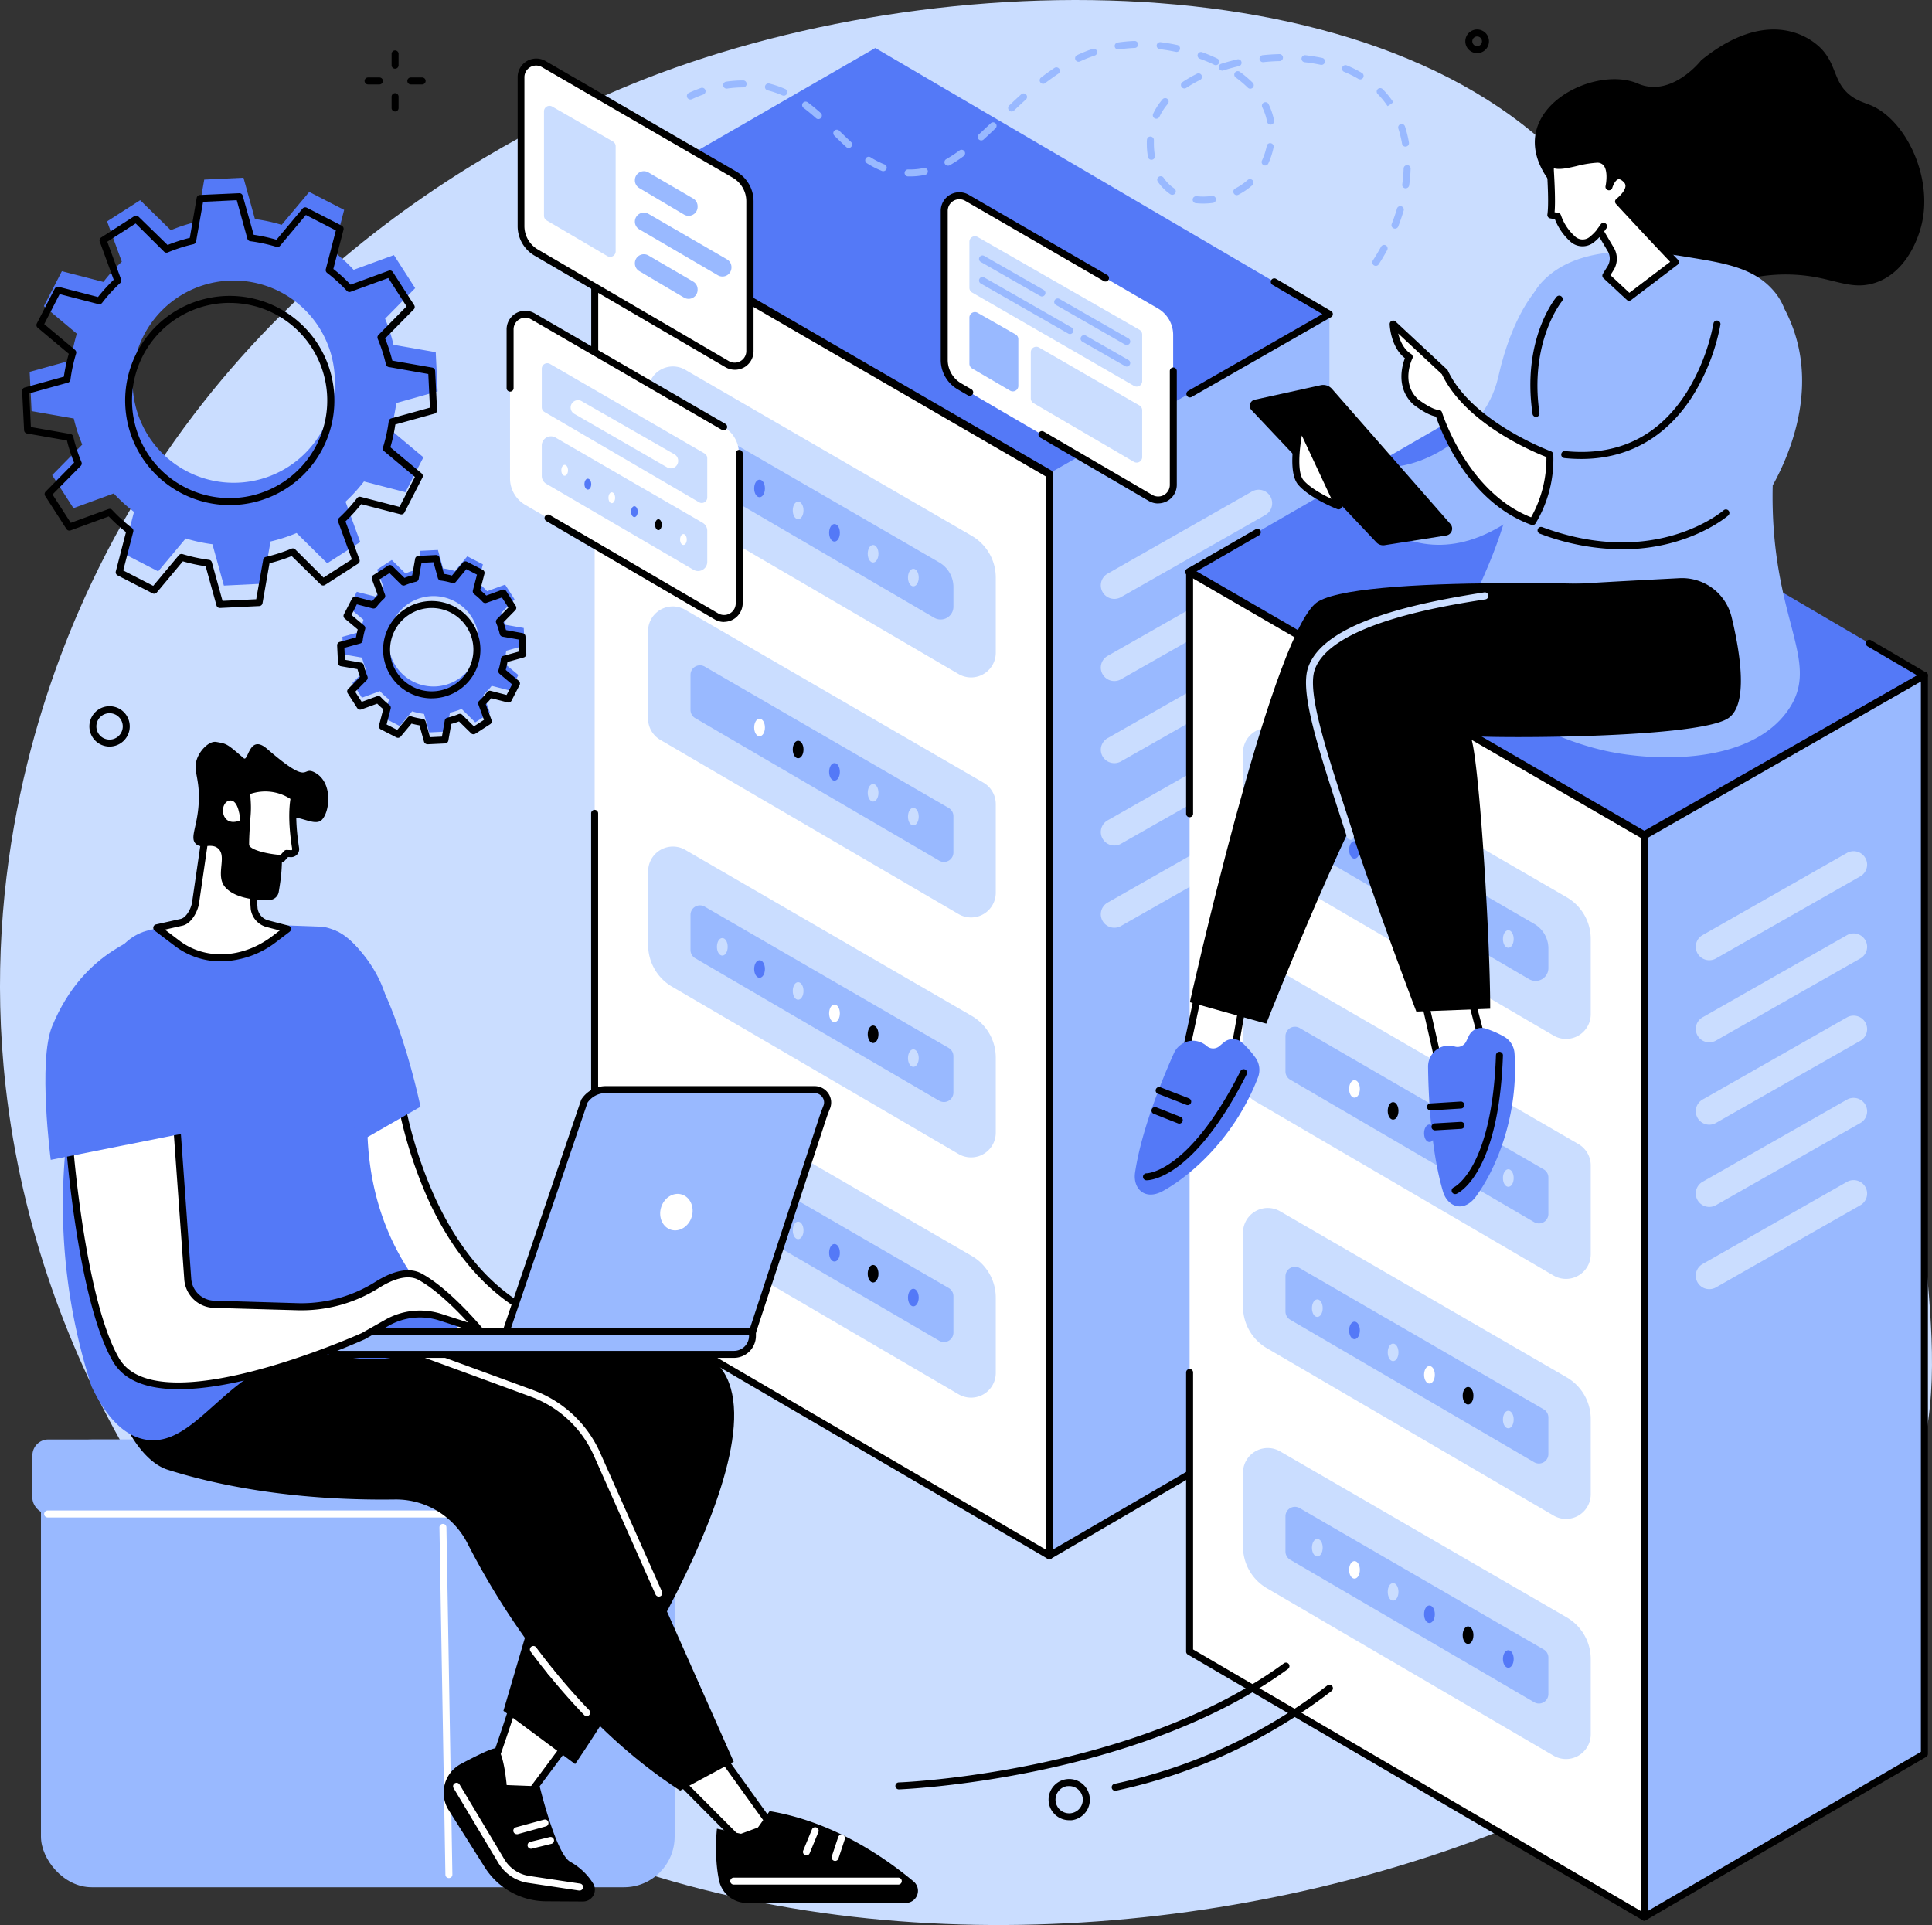 <svg xmlns="http://www.w3.org/2000/svg" viewBox="0 0 830 827.03"><rect x="0" y="0" width="830" height="827.03" fill="#333333" stroke="none"/><defs><style>.cls-1{fill:#caddff;}.cls-2{fill:#5479f7;}.cls-3{fill:#99b9ff;}.cls-4{fill:#fff;}</style></defs><g id="Layer_2" data-name="Layer 2"><g id="Illustration"><g id="PHP_and_MySql_development" data-name="PHP and MySql development"><path class="cls-1" d="M36.32,256.89C18.36,296.56-8.23,372.51,2.45,467,16.16,588.16,84,683.71,150.06,737.4c219.09,178.16,620.16,63.06,673.27-104.76,9.64-30.45,6.93-59.81,3.6-95.95-10.6-114.92-66.45-149.08-104-271.11-34.18-111-.48-123.55-32.44-172.92C621.14-14.43,421-19.83,283.29,31.52,230.4,51.24,102,111.73,36.32,256.89Z"/><polygon class="cls-2" points="571.09 134.93 450.77 203.81 255.08 90.39 376.04 20.61 571.09 134.93"/><polygon class="cls-3" points="450.79 668.36 450.79 203.36 571.13 134.78 571.13 598.23 450.79 668.36"/><polygon class="cls-4" points="450.79 668.36 450.79 203.36 255.47 90.19 255.47 554.27 450.79 668.36"/><path d="M450.79,669.86a1.48,1.48,0,0,1-.76-.21L254.71,555.56a1.5,1.5,0,0,1-.75-1.29V349.42a1.5,1.5,0,1,1,3,0v204L449.29,665.74V204.22L257,92.8V194.32a1.5,1.5,0,0,1-3,0V90.19a1.5,1.5,0,0,1,2.26-1.29L451.54,202.06a1.51,1.51,0,0,1,.75,1.3v465a1.5,1.5,0,0,1-.76,1.3A1.52,1.52,0,0,1,450.79,669.86Z"/><path d="M450.77,205.31a1.43,1.43,0,0,1-.75-.2L254.33,91.68a1.51,1.51,0,0,1-.75-1.3,1.49,1.49,0,0,1,.75-1.29l29.5-17a1.5,1.5,0,0,1,1.5,2.6L258.08,90.39,451.52,202.51a1.5,1.5,0,0,1-.75,2.8Z"/><path d="M511.17,170.73a1.5,1.5,0,0,1-.74-2.8l57.67-33-21.41-12.55a1.5,1.5,0,0,1,1.52-2.59l23.64,13.86a1.49,1.49,0,0,1,0,2.59l-59.91,34.3A1.46,1.46,0,0,1,511.17,170.73Z"/><path d="M450.79,669.86a1.5,1.5,0,0,1-.76-2.8l90.34-52.64a1.5,1.5,0,1,1,1.51,2.59l-90.34,52.64A1.5,1.5,0,0,1,450.79,669.86Z"/><path class="cls-1" d="M427.79,280.4V248.12a20.73,20.73,0,0,0-10.34-17.93l-123-71.29a10.63,10.63,0,0,0-16,9.19v31.7a20.74,20.74,0,0,0,10.28,17.9l123.07,71.88A10.62,10.62,0,0,0,427.79,280.4Z"/><path class="cls-3" d="M296.65,189.28v7.95a12.23,12.23,0,0,0,6.06,10.56l98.61,57.6a5.5,5.5,0,0,0,8.28-4.76v-8.41a12.23,12.23,0,0,0-6.1-10.59l-98.58-57.11A5.51,5.51,0,0,0,296.65,189.28Z"/><path class="cls-1" d="M308,200.32c0-2.08,1-3.77,2.31-3.77s2.31,1.69,2.31,3.77-1,3.76-2.31,3.76S308,202.39,308,200.32Z"/><path class="cls-2" d="M324,209.84c0-2.08,1-3.76,2.31-3.76s2.31,1.68,2.31,3.76-1,3.77-2.31,3.77S324,211.92,324,209.84Z"/><path class="cls-1" d="M340.58,219.28c0-2.08,1-3.76,2.3-3.76s2.31,1.68,2.31,3.76-1,3.77-2.31,3.77S340.58,221.36,340.58,219.28Z"/><path class="cls-2" d="M356.19,228.9c0-2.08,1-3.76,2.31-3.76s2.31,1.68,2.31,3.76-1,3.77-2.31,3.77S356.19,231,356.19,228.9Z"/><path class="cls-1" d="M372.78,237.9c0-2.08,1-3.77,2.31-3.77s2.3,1.69,2.3,3.77-1,3.76-2.3,3.76S372.78,240,372.78,237.9Z"/><path class="cls-1" d="M390.07,248.13c0-2.08,1-3.76,2.31-3.76s2.31,1.68,2.31,3.76-1,3.77-2.31,3.77S390.07,250.21,390.07,248.13Z"/><path class="cls-1" d="M427.79,383.53v-38.1a10.64,10.64,0,0,0-5.3-9.2L294.41,262a10.62,10.62,0,0,0-16,9.19v37.49a10.64,10.64,0,0,0,5.27,9.18L411.81,392.7A10.62,10.62,0,0,0,427.79,383.53Z"/><path class="cls-3" d="M296.65,289.9V305a4.07,4.07,0,0,0,2,3.51l104.83,61.23a4.06,4.06,0,0,0,6.11-3.5V350.63a4.06,4.06,0,0,0-2-3.51L302.75,286.38A4.06,4.06,0,0,0,296.65,289.9Z"/><path class="cls-4" d="M324,312.54c0-2.08,1-3.77,2.31-3.77s2.31,1.69,2.31,3.77-1,3.76-2.31,3.76S324,314.62,324,312.54Z"/><path d="M340.58,322c0-2.08,1-3.77,2.3-3.77s2.31,1.69,2.31,3.77-1,3.76-2.31,3.76S340.58,324.06,340.58,322Z"/><path class="cls-2" d="M356.19,331.6c0-2.08,1-3.77,2.31-3.77s2.31,1.69,2.31,3.77-1,3.76-2.31,3.76S356.19,333.67,356.19,331.6Z"/><path class="cls-1" d="M372.78,340.59c0-2.08,1-3.76,2.31-3.76s2.3,1.68,2.3,3.76-1,3.77-2.3,3.77S372.78,342.67,372.78,340.59Z"/><path class="cls-1" d="M390.07,350.83c0-2.08,1-3.77,2.31-3.77s2.31,1.69,2.31,3.77-1,3.76-2.31,3.76S390.07,352.91,390.07,350.83Z"/><path class="cls-1" d="M427.79,486.65V454.38a20.73,20.73,0,0,0-10.34-17.94l-123-71.29a10.63,10.63,0,0,0-16,9.19V406a20.74,20.74,0,0,0,10.28,17.9l123.07,71.88A10.62,10.62,0,0,0,427.79,486.65Z"/><path class="cls-3" d="M296.65,393v15.15a4.08,4.08,0,0,0,2,3.51l104.83,61.23a4.06,4.06,0,0,0,6.11-3.51V453.76a4.08,4.08,0,0,0-2-3.52L302.75,389.51A4.06,4.06,0,0,0,296.65,393Z"/><path class="cls-1" d="M308,406.76c0-2.08,1-3.76,2.31-3.76s2.31,1.68,2.31,3.76-1,3.77-2.31,3.77S308,408.84,308,406.76Z"/><path class="cls-2" d="M324,416.29c0-2.08,1-3.76,2.31-3.76s2.31,1.68,2.31,3.76-1,3.77-2.31,3.77S324,418.37,324,416.29Z"/><path class="cls-1" d="M340.58,425.73c0-2.08,1-3.76,2.3-3.76s2.31,1.68,2.31,3.76-1,3.77-2.31,3.77S340.58,427.81,340.58,425.73Z"/><path class="cls-4" d="M356.19,435.35c0-2.08,1-3.77,2.31-3.77s2.31,1.69,2.31,3.77-1,3.76-2.31,3.76S356.19,437.43,356.19,435.35Z"/><path d="M372.78,444.35c0-2.08,1-3.77,2.31-3.77s2.3,1.69,2.3,3.77-1,3.76-2.3,3.76S372.78,446.43,372.78,444.35Z"/><path class="cls-1" d="M390.07,454.58c0-2.08,1-3.76,2.31-3.76s2.31,1.68,2.31,3.76-1,3.77-2.31,3.77S390.07,456.66,390.07,454.58Z"/><path class="cls-1" d="M427.79,589.78V557.5a20.71,20.71,0,0,0-10.34-17.93l-123-71.29a10.63,10.63,0,0,0-16,9.19v31.69a20.73,20.73,0,0,0,10.28,17.9L411.81,599A10.62,10.62,0,0,0,427.79,589.78Z"/><path class="cls-3" d="M296.65,496.15v15.14a4.07,4.07,0,0,0,2,3.51L403.49,576a4.06,4.06,0,0,0,6.11-3.5V556.88a4.06,4.06,0,0,0-2-3.51L302.75,492.63A4.06,4.06,0,0,0,296.65,496.15Z"/><path class="cls-1" d="M308,509.63c0-2.07,1-3.76,2.31-3.76s2.31,1.69,2.31,3.76-1,3.77-2.31,3.77S308,511.71,308,509.63Z"/><path class="cls-4" d="M324,519.16c0-2.08,1-3.76,2.31-3.76s2.31,1.68,2.31,3.76-1,3.77-2.31,3.77S324,521.24,324,519.16Z"/><path class="cls-1" d="M340.58,528.6c0-2.08,1-3.76,2.3-3.76s2.31,1.68,2.31,3.76-1,3.77-2.31,3.77S340.58,530.68,340.58,528.6Z"/><path class="cls-2" d="M356.19,538.22c0-2.08,1-3.77,2.31-3.77s2.31,1.69,2.31,3.77-1,3.76-2.31,3.76S356.19,540.3,356.19,538.22Z"/><path d="M372.78,547.22c0-2.08,1-3.77,2.31-3.77s2.3,1.69,2.3,3.77-1,3.76-2.3,3.76S372.78,549.3,372.78,547.22Z"/><ellipse class="cls-2" cx="392.38" cy="557.45" rx="2.31" ry="3.77"/><path class="cls-1" d="M537.85,352.49l-62,35.27a5.8,5.8,0,0,0-2.94,5.05h0a5.81,5.81,0,0,0,8.68,5l62-35.28a5.8,5.8,0,0,0,2.94-5.05h0A5.81,5.81,0,0,0,537.85,352.49Z"/><path class="cls-1" d="M537.85,317.16l-62,35.27a5.8,5.8,0,0,0-2.94,5.05h0a5.81,5.81,0,0,0,8.68,5l62-35.28a5.8,5.8,0,0,0,2.94-5.05h0A5.81,5.81,0,0,0,537.85,317.16Z"/><path class="cls-1" d="M537.85,281.83l-62,35.27a5.8,5.8,0,0,0-2.94,5h0a5.81,5.81,0,0,0,8.68,5l62-35.28a5.8,5.8,0,0,0,2.94-5.05h0A5.8,5.8,0,0,0,537.85,281.83Z"/><path class="cls-1" d="M537.85,246.5l-62,35.27a5.8,5.8,0,0,0-2.94,5.05h0a5.81,5.81,0,0,0,8.68,5l62-35.27a5.81,5.81,0,0,0,2.94-5.05h0A5.8,5.8,0,0,0,537.85,246.5Z"/><path class="cls-1" d="M537.85,211.17l-62,35.27a5.8,5.8,0,0,0-2.94,5.05h0a5.81,5.81,0,0,0,8.68,5.05l62-35.28a5.8,5.8,0,0,0,2.94-5h0A5.8,5.8,0,0,0,537.85,211.17Z"/><polygon class="cls-2" points="826.69 290.21 706.37 359.09 510.68 245.66 631.64 175.88 826.69 290.21"/><polygon class="cls-3" points="706.39 823.63 706.39 358.64 826.73 290.06 826.73 753.51 706.39 823.63"/><path d="M706.39,825.14a1.53,1.53,0,0,1-.75-.2,1.5,1.5,0,0,1-.75-1.3v-465a1.52,1.52,0,0,1,.75-1.31L826,288.75a1.5,1.5,0,0,1,2.24,1.31V753.51a1.48,1.48,0,0,1-.74,1.29L707.14,824.93A1.44,1.44,0,0,1,706.39,825.14Zm1.5-465.63V821l117.34-68.38v-460Z"/><polygon class="cls-4" points="706.39 823.63 706.39 358.64 511.06 245.47 511.06 709.55 706.39 823.63"/><path d="M706.39,825.14a1.45,1.45,0,0,1-.76-.21L510.31,710.84a1.5,1.5,0,0,1-.75-1.29V589.63a1.5,1.5,0,1,1,3,0v119L704.89,821V359.5L512.56,248.07V349.59a1.5,1.5,0,1,1-3,0V245.47a1.51,1.51,0,0,1,.76-1.3,1.49,1.49,0,0,1,1.5,0L707.14,357.34a1.51,1.51,0,0,1,.75,1.3v465a1.51,1.51,0,0,1-1.5,1.5Z"/><path d="M706.37,360.59a1.53,1.53,0,0,1-.75-.2L509.93,247a1.5,1.5,0,0,1,0-2.6l29.5-17a1.5,1.5,0,0,1,2.05.55,1.51,1.51,0,0,1-.55,2l-27.25,15.72L706.37,357.36,823.7,290.19l-21.41-12.54a1.5,1.5,0,0,1,1.52-2.59l23.64,13.85a1.5,1.5,0,0,1,0,2.6L707.11,360.39A1.49,1.49,0,0,1,706.37,360.59Z"/><path class="cls-1" d="M683.39,435.68V403.4a20.71,20.71,0,0,0-10.34-17.93L550,314.18a10.63,10.63,0,0,0-16,9.19v31.7A20.71,20.71,0,0,0,544.34,373l123.07,71.89A10.62,10.62,0,0,0,683.39,435.68Z"/><path class="cls-3" d="M552.25,344.56v7.95a12.23,12.23,0,0,0,6.06,10.56l98.61,57.6a5.51,5.51,0,0,0,8.28-4.76v-8.42a12.22,12.22,0,0,0-6.1-10.58l-98.58-57.12A5.51,5.51,0,0,0,552.25,344.56Z"/><path class="cls-1" d="M563.62,355.59c0-2.08,1-3.76,2.31-3.76s2.31,1.68,2.31,3.76-1,3.77-2.31,3.77S563.62,357.67,563.62,355.59Z"/><path class="cls-2" d="M579.59,365.12c0-2.08,1-3.76,2.31-3.76s2.31,1.68,2.31,3.76-1,3.77-2.31,3.77S579.59,367.2,579.59,365.12Z"/><path class="cls-1" d="M596.18,374.56c0-2.08,1-3.76,2.3-3.76s2.31,1.68,2.31,3.76-1,3.77-2.31,3.77S596.18,376.64,596.18,374.56Z"/><path class="cls-2" d="M611.79,384.18c0-2.08,1-3.77,2.31-3.77s2.31,1.69,2.31,3.77-1,3.76-2.31,3.76S611.79,386.26,611.79,384.18Z"/><path class="cls-1" d="M628.38,393.18c0-2.08,1-3.77,2.31-3.77s2.3,1.69,2.3,3.77-1,3.76-2.3,3.76S628.38,395.26,628.38,393.18Z"/><path class="cls-1" d="M645.67,403.41c0-2.08,1-3.76,2.31-3.76s2.31,1.68,2.31,3.76-1,3.77-2.31,3.77S645.67,405.49,645.67,403.41Z"/><path class="cls-1" d="M683.39,538.8V500.7a10.62,10.62,0,0,0-5.3-9.19L550,417.31a10.62,10.62,0,0,0-16,9.19V464a10.61,10.61,0,0,0,5.27,9.17L667.41,548A10.63,10.63,0,0,0,683.39,538.8Z"/><path class="cls-3" d="M552.25,445.18v15.14a4.07,4.07,0,0,0,2,3.51l104.83,61.23a4.06,4.06,0,0,0,6.11-3.51V505.91a4,4,0,0,0-2-3.51L558.35,441.66A4.06,4.06,0,0,0,552.25,445.18Z"/><path class="cls-4" d="M579.59,467.82c0-2.08,1-3.77,2.31-3.77s2.31,1.69,2.31,3.77-1,3.76-2.31,3.76S579.59,469.9,579.59,467.82Z"/><path d="M596.18,477.26c0-2.08,1-3.77,2.3-3.77s2.31,1.69,2.31,3.77-1,3.76-2.31,3.76S596.18,479.34,596.18,477.26Z"/><path class="cls-2" d="M611.79,486.87c0-2.08,1-3.76,2.31-3.76s2.31,1.68,2.31,3.76-1,3.77-2.31,3.77S611.79,489,611.79,486.87Z"/><path class="cls-1" d="M628.38,495.87c0-2.08,1-3.76,2.31-3.76s2.3,1.68,2.3,3.76-1,3.77-2.3,3.77S628.38,498,628.38,495.87Z"/><path class="cls-1" d="M645.67,506.11c0-2.08,1-3.77,2.31-3.77s2.31,1.69,2.31,3.77-1,3.76-2.31,3.76S645.67,508.19,645.67,506.11Z"/><path class="cls-1" d="M683.39,641.93V609.65a20.71,20.71,0,0,0-10.34-17.93L550,520.43a10.63,10.63,0,0,0-16,9.19v31.7a20.73,20.73,0,0,0,10.28,17.9L667.41,651.1A10.62,10.62,0,0,0,683.39,641.93Z"/><path class="cls-3" d="M552.25,548.3v15.15a4.08,4.08,0,0,0,2,3.51l104.83,61.23a4.06,4.06,0,0,0,6.11-3.51V609a4.08,4.08,0,0,0-2-3.52L558.35,544.79A4.06,4.06,0,0,0,552.25,548.3Z"/><path class="cls-1" d="M563.62,562c0-2.08,1-3.76,2.31-3.76s2.31,1.68,2.31,3.76-1,3.77-2.31,3.77S563.62,564.12,563.62,562Z"/><path class="cls-2" d="M579.59,571.57c0-2.08,1-3.77,2.31-3.77s2.31,1.69,2.31,3.77-1,3.76-2.31,3.76S579.59,573.65,579.59,571.57Z"/><path class="cls-1" d="M596.18,581c0-2.08,1-3.77,2.3-3.77s2.31,1.69,2.31,3.77-1,3.76-2.31,3.76S596.18,583.09,596.18,581Z"/><path class="cls-4" d="M611.79,590.63c0-2.08,1-3.77,2.31-3.77s2.31,1.69,2.31,3.77-1,3.76-2.31,3.76S611.79,592.71,611.79,590.63Z"/><path d="M628.38,599.63c0-2.08,1-3.77,2.31-3.77s2.3,1.69,2.3,3.77-1,3.76-2.3,3.76S628.38,601.7,628.38,599.63Z"/><path class="cls-1" d="M645.67,609.86c0-2.08,1-3.77,2.31-3.77s2.31,1.69,2.31,3.77-1,3.76-2.31,3.76S645.67,611.94,645.67,609.86Z"/><path class="cls-1" d="M683.39,745.05V712.78a20.73,20.73,0,0,0-10.34-17.94L550,623.56a10.62,10.62,0,0,0-16,9.19v31.69a20.72,20.72,0,0,0,10.28,17.9l123.07,71.89A10.63,10.63,0,0,0,683.39,745.05Z"/><path class="cls-3" d="M552.25,651.43v15.14a4.07,4.07,0,0,0,2,3.51l104.83,61.23a4.06,4.06,0,0,0,6.11-3.51V712.16a4,4,0,0,0-2-3.51L558.35,647.91A4.06,4.06,0,0,0,552.25,651.43Z"/><path class="cls-1" d="M563.62,664.91c0-2.08,1-3.76,2.31-3.76s2.31,1.68,2.31,3.76-1,3.77-2.31,3.77S563.62,667,563.62,664.91Z"/><path class="cls-4" d="M579.59,674.44c0-2.08,1-3.76,2.31-3.76s2.31,1.68,2.31,3.76-1,3.77-2.31,3.77S579.59,676.52,579.59,674.44Z"/><path class="cls-1" d="M596.18,683.88c0-2.08,1-3.76,2.3-3.76s2.31,1.68,2.31,3.76-1,3.77-2.31,3.77S596.18,686,596.18,683.88Z"/><path class="cls-2" d="M611.79,693.5c0-2.08,1-3.77,2.31-3.77s2.31,1.69,2.31,3.77-1,3.76-2.31,3.76S611.79,695.58,611.79,693.5Z"/><path d="M628.38,702.5c0-2.08,1-3.77,2.31-3.77s2.3,1.69,2.3,3.77-1,3.76-2.3,3.76S628.38,704.58,628.38,702.5Z"/><path class="cls-2" d="M645.67,712.73c0-2.08,1-3.76,2.31-3.76s2.31,1.68,2.31,3.76-1,3.77-2.31,3.77S645.67,714.81,645.67,712.73Z"/><path class="cls-1" d="M793.45,507.76l-62,35.28a5.8,5.8,0,0,0-2.94,5.05h0a5.81,5.81,0,0,0,8.68,5l62-35.28a5.8,5.8,0,0,0,2.94-5.05h0A5.81,5.81,0,0,0,793.45,507.76Z"/><path class="cls-1" d="M793.45,472.43l-62,35.28a5.8,5.8,0,0,0-2.94,5.05h0a5.81,5.81,0,0,0,8.68,5l62-35.28a5.8,5.8,0,0,0,2.94-5h0A5.81,5.81,0,0,0,793.45,472.43Z"/><path class="cls-1" d="M793.45,437.1l-62,35.28a5.8,5.8,0,0,0-2.94,5h0a5.81,5.81,0,0,0,8.68,5.05l62-35.28a5.8,5.8,0,0,0,2.94-5.05h0A5.81,5.81,0,0,0,793.45,437.1Z"/><path class="cls-1" d="M793.45,401.77l-62,35.28a5.8,5.8,0,0,0-2.94,5h0a5.81,5.81,0,0,0,8.68,5l62-35.28a5.8,5.8,0,0,0,2.94-5h0A5.81,5.81,0,0,0,793.45,401.77Z"/><path class="cls-1" d="M793.45,366.44l-62,35.28a5.8,5.8,0,0,0-2.94,5h0a5.81,5.81,0,0,0,8.68,5.05l62-35.28a5.8,5.8,0,0,0,2.94-5.05h0A5.81,5.81,0,0,0,793.45,366.44Z"/><path class="cls-4" d="M291.71,172.28l-62.8-36.39a6.53,6.53,0,0,0-9.8,5.65v64a13.16,13.16,0,0,0,6.51,11.35l82,47.92a6.52,6.52,0,0,0,9.82-5.63V194.78a13.15,13.15,0,0,0-6.55-11.37l-19.22-11.13Z"/><path d="M311,267.21a8,8,0,0,1-4-1.11l-72.36-42.27a1.5,1.5,0,0,1,1.51-2.59l72.36,42.27a5,5,0,0,0,7.56-4.34V194.78a1.5,1.5,0,1,1,3,0v64.39a8.06,8.06,0,0,1-8,8Z"/><path d="M310.93,184.91a1.43,1.43,0,0,1-.75-.2l-82-47.52a5,5,0,0,0-7.54,4.35v25.21a1.5,1.5,0,0,1-3,0V141.54a8,8,0,0,1,12-6.95l82,47.52a1.5,1.5,0,0,1-.75,2.8Z"/><path class="cls-1" d="M303.84,213.81v-17a2.38,2.38,0,0,0-1.18-2l-66.37-38.45a2.36,2.36,0,0,0-3.54,2V175a2.37,2.37,0,0,0,1.17,2l66.37,38.77A2.36,2.36,0,0,0,303.84,213.81Z"/><path class="cls-4" d="M291.34,198.07v-.14a3.14,3.14,0,0,0-1.58-2.73l-39.9-22.86a3.15,3.15,0,0,0-4.71,2.73h0a3.14,3.14,0,0,0,1.58,2.73l39.89,23A3.15,3.15,0,0,0,291.34,198.07Z"/><path class="cls-1" d="M303.84,241.37V228a3.94,3.94,0,0,0-2-3.41L238.67,188a3.94,3.94,0,0,0-5.92,3.41v13.06a3.94,3.94,0,0,0,1.95,3.4l63.21,36.92A3.94,3.94,0,0,0,303.84,241.37Z"/><path class="cls-4" d="M241.15,202.05c0-1.29.64-2.34,1.43-2.34s1.44,1,1.44,2.34-.64,2.34-1.44,2.34S241.15,203.34,241.15,202.05Z"/><path class="cls-2" d="M251.08,208c0-1.3.64-2.35,1.43-2.35S254,206.68,254,208s-.64,2.34-1.44,2.34S251.08,209.27,251.08,208Z"/><ellipse class="cls-4" cx="262.83" cy="213.85" rx="1.43" ry="2.34"/><path class="cls-2" d="M271.1,219.83c0-1.3.65-2.35,1.44-2.35s1.43,1.05,1.43,2.35-.64,2.34-1.43,2.34S271.1,221.12,271.1,219.83Z"/><path d="M281.42,225.42c0-1.29.64-2.34,1.43-2.34s1.44,1,1.44,2.34-.65,2.34-1.44,2.34S281.42,226.71,281.42,225.42Z"/><path class="cls-4" d="M292.17,231.78c0-1.29.64-2.34,1.43-2.34s1.44,1.05,1.44,2.34-.64,2.35-1.44,2.35S292.17,233.08,292.17,231.78Z"/><path class="cls-4" d="M322.16,150.81V86.43a13.15,13.15,0,0,0-6.55-11.37l-82-47.52a6.52,6.52,0,0,0-9.79,5.64v64a13.16,13.16,0,0,0,6.51,11.35l82,47.92A6.53,6.53,0,0,0,322.16,150.81Z"/><path d="M315.63,158.85a8,8,0,0,1-4-1.11l-82-47.92a14.69,14.69,0,0,1-7.25-12.64v-64a8,8,0,0,1,12.05-6.94l82,47.52a14.69,14.69,0,0,1,7.3,12.67v64.38a8,8,0,0,1-4,7A8.11,8.11,0,0,1,315.63,158.85ZM230.31,28.15a5.06,5.06,0,0,0-2.51.68,5,5,0,0,0-2.51,4.35v64a11.68,11.68,0,0,0,5.77,10l82,47.92a5,5,0,0,0,7.56-4.34V86.43a11.67,11.67,0,0,0-5.81-10.07l-82-47.53A5.07,5.07,0,0,0,230.31,28.15Z"/><path class="cls-3" d="M299.7,88.85v-.23a3.87,3.87,0,0,0-1.93-3.35l-19.21-11.2a3.87,3.87,0,0,0-5.81,3.34v.07a3.87,3.87,0,0,0,1.92,3.34l19.21,11.37A3.87,3.87,0,0,0,299.7,88.85Z"/><path class="cls-3" d="M299.7,124.52v-.23a3.84,3.84,0,0,0-1.93-3.34l-19.21-11.21a3.87,3.87,0,0,0-5.81,3.35v.06a3.85,3.85,0,0,0,1.92,3.34l19.21,11.37A3.87,3.87,0,0,0,299.7,124.52Z"/><path class="cls-3" d="M314.24,114.93v-.16a3.86,3.86,0,0,0-1.93-3.35L278.56,91.86a3.87,3.87,0,0,0-5.81,3.35h0a3.87,3.87,0,0,0,1.92,3.34l33.75,19.72A3.87,3.87,0,0,0,314.24,114.93Z"/><path class="cls-1" d="M264.49,108V62.78a2.36,2.36,0,0,0-1.18-2l-26.06-15a2.36,2.36,0,0,0-3.55,2V92.72a2.37,2.37,0,0,0,1.17,2l26.06,15.3A2.36,2.36,0,0,0,264.49,108Z"/><path class="cls-4" d="M504,208.27V143.88a13.15,13.15,0,0,0-6.55-11.37L415.44,85a6.52,6.52,0,0,0-9.79,5.64v64A13.16,13.16,0,0,0,412.16,166l82,47.92A6.53,6.53,0,0,0,504,208.27Z"/><path class="cls-1" d="M490.69,196.42V176.25a2.37,2.37,0,0,0-1.18-2.05l-43.14-24.91a2.36,2.36,0,0,0-3.54,2.05V171.2a2.36,2.36,0,0,0,1.17,2l43.14,25.22A2.36,2.36,0,0,0,490.69,196.42Z"/><path class="cls-3" d="M437.48,165.84V145.67a2.37,2.37,0,0,0-1.18-2L420,134.39a2.36,2.36,0,0,0-3.54,2V156.3a2.36,2.36,0,0,0,1.17,2l16.35,9.55A2.36,2.36,0,0,0,437.48,165.84Z"/><path class="cls-1" d="M490.69,163.84V143.67a2.37,2.37,0,0,0-1.18-2L420,101.81a2.36,2.36,0,0,0-3.54,2v19.86a2.37,2.37,0,0,0,1.17,2l69.56,40.13A2.36,2.36,0,0,0,490.69,163.84Z"/><path class="cls-3" d="M447.63,127.36a1.46,1.46,0,0,1-.75-.2l-25.47-14.58a1.5,1.5,0,1,1,1.49-2.6l25.47,14.58a1.5,1.5,0,0,1-.74,2.8Z"/><path class="cls-3" d="M484.06,148.21a1.51,1.51,0,0,1-.74-.19l-29.67-17a1.5,1.5,0,0,1,1.49-2.61l29.67,17a1.5,1.5,0,0,1-.75,2.8Z"/><path class="cls-3" d="M459.66,143.51a1.59,1.59,0,0,1-.75-.2l-37.5-21.47a1.5,1.5,0,1,1,1.49-2.6l37.5,21.47a1.5,1.5,0,0,1-.74,2.8Z"/><path class="cls-3" d="M484.06,157.48a1.52,1.52,0,0,1-.74-.2l-18.27-10.46a1.5,1.5,0,1,1,1.49-2.6l18.27,10.45a1.51,1.51,0,0,1-.75,2.81Z"/><path d="M497.49,216.3a8,8,0,0,1-4-1.1L446.87,188a1.5,1.5,0,1,1,1.52-2.59L495,212.61a5,5,0,0,0,7.56-4.34V159.38a1.5,1.5,0,0,1,3,0v48.89a8,8,0,0,1-8,8Z"/><path d="M416.59,170.07a1.5,1.5,0,0,1-.75-.21l-4.43-2.59a14.67,14.67,0,0,1-7.26-12.64v-64a8,8,0,0,1,12.05-6.94l59.48,34.46a1.5,1.5,0,0,1-1.5,2.6L414.69,86.29a5,5,0,0,0-7.54,4.34v64a11.67,11.67,0,0,0,5.77,10.05l4.43,2.59a1.5,1.5,0,0,1-.76,2.8Z"/><path d="M169.73,29.51a1.5,1.5,0,0,1-1.5-1.5V23.15a1.5,1.5,0,0,1,3,0V28A1.5,1.5,0,0,1,169.73,29.51Z"/><path d="M169.73,47.89a1.5,1.5,0,0,1-1.5-1.5V41.52a1.5,1.5,0,0,1,3,0v4.87A1.5,1.5,0,0,1,169.73,47.89Z"/><path d="M163,36.27h-4.87a1.5,1.5,0,0,1,0-3H163a1.5,1.5,0,0,1,0,3Z"/><path d="M181.35,36.27h-4.86a1.5,1.5,0,0,1,0-3h4.86a1.5,1.5,0,0,1,0,3Z"/><path d="M47.07,320.73a8.67,8.67,0,1,1,8.67-8.66A8.68,8.68,0,0,1,47.07,320.73Zm0-14.33a5.67,5.67,0,1,0,5.67,5.67A5.68,5.68,0,0,0,47.07,306.4Z"/><path d="M634.58,22.82a5.08,5.08,0,1,1,5.09-5.08A5.09,5.09,0,0,1,634.58,22.82Zm0-7.16a2.08,2.08,0,1,0,2.09,2.08A2.08,2.08,0,0,0,634.58,15.66Z"/><path d="M804.53,45.59c-3.41-1.6-8.07-2.28-12.18-7.06s-4.14-10.72-8.88-16.45c-5.47-6.62-24.3-19.16-52.63,3.81,0,0-12.68,16.29-27.22,10-17.86-7.77-53.53,9.33-42,35.14A32,32,0,0,0,678,87.33c1.3.57,2.72,1.12,4.27,1.63A13.87,13.87,0,0,1,691.34,99c.28,1.2,9.7,19.2,17,25.34,14.75,12.42,35.65-12.45,73.08-5,9.75,2,16.26,5.07,24.93,1.89,13.81-5.06,18.2-21.11,18.9-23.65C830.79,77.37,819.53,52.66,804.53,45.59Z"/><path class="cls-3" d="M660.31,124.29s-10.54,10.4-16.7,37.85-40.69,44.94-58.5,36.37-18.36-13-18.36-13l1.41,13.82s31.27,58.29,81,23.86c10.23-7.09,24.53-18.07,28.39-26.88C692.4,162.35,660.31,124.29,660.31,124.29Z"/><path class="cls-3" d="M649.19,213.29c13.38-54.57-3.57-77.56,15.62-94.43,17.56-15.43,48-10.44,61.14-8.27,14.93,2.45,27.3,4.48,35.72,14a25.89,25.89,0,0,1,4.9,8h0c16.07,30.26,3,61.51-5,75.95-1.33,57.87,21.58,75.27,6.5,96.7-16.34,23.21-56.72,22-77.93,17.42-7.44-1.62-49.14-11.65-58.67-41.71C625.25,261.14,639.35,253.38,649.19,213.29Z"/><path class="cls-4" d="M665.83,195.31s-34.4-12.54-45.14-35.46l-22.14-20.64s.31,10,6.88,14.14c0,0-5.64,11.37,2.69,19.21,0,0,6.24,5,10,5.06,0,0,10.9,35.81,40.34,46.48A52.37,52.37,0,0,0,665.83,195.31Z"/><path d="M658.43,225.6a1.52,1.52,0,0,1-.51-.09c-27.47-9.95-39-40.61-41-46.52-4-.75-9.15-4.76-9.77-5.25l-.1-.09c-7.38-7-4.75-16.45-3.5-19.77-6.16-4.83-6.53-14.2-6.54-14.62a1.5,1.5,0,0,1,2.52-1.14l22.14,20.63a1.53,1.53,0,0,1,.34.46c10.35,22.11,44,34.57,44.29,34.69a1.51,1.51,0,0,1,1,1.33,53.36,53.36,0,0,1-7.64,29.69A1.5,1.5,0,0,1,658.43,225.6ZM609.1,171.43c2.28,1.8,6.7,4.63,9,4.69a1.49,1.49,0,0,1,1.4,1.06c.11.35,10.75,34.28,38.27,45.07a51.67,51.67,0,0,0,6.58-25.89c-5.74-2.23-34.8-14.42-44.92-35.61l-18.76-17.49c.72,2.94,2.27,6.75,5.55,8.82a1.51,1.51,0,0,1,.54,1.94C606.57,154.44,601.77,164.46,609.1,171.43Z"/><path d="M696.82,236a100.89,100.89,0,0,1-35.17-6.68,1.5,1.5,0,1,1,1-2.82c48.53,18,77.52-7,77.81-7.26a1.5,1.5,0,0,1,2,2.24C742.27,221.64,725.67,236,696.82,236Z"/><path d="M679.25,197.18a69.06,69.06,0,0,1-7.18-.38,1.5,1.5,0,1,1,.31-3c22.56,2.29,40.12-6.2,52.21-25.23A87.37,87.37,0,0,0,736.11,139a1.5,1.5,0,1,1,3,.45,88.53,88.53,0,0,1-12,30.76C719.09,182.84,704.43,197.18,679.25,197.18Z"/><path d="M567.4,165.49a5,5,0,0,1,4.82,1.58l50.84,58a3,3,0,0,1-1.8,5l-26.42,4.15A4,4,0,0,1,591.3,233l-53.64-56.8a2.69,2.69,0,0,1,1.39-4.48Z"/><path class="cls-4" d="M575.05,217.34s-11.44-4.49-16.2-10.07-.13-24.91-.13-24.91Z"/><path d="M575.05,218.83a1.52,1.52,0,0,1-.55-.1c-.48-.19-11.84-4.69-16.79-10.48-5.12-6-.94-24.19-.45-26.24a1.5,1.5,0,0,1,2.82-.29l16.33,35a1.5,1.5,0,0,1-.27,1.66A1.46,1.46,0,0,1,575.05,218.83Zm-15.77-31.72c-1.12,6.45-2,16,.71,19.19s8.36,6.31,12,8Z"/><path d="M659.87,179.12a1.5,1.5,0,0,1-1.48-1.29c-4.66-31.86,9.65-49.49,10.26-50.22a1.5,1.5,0,1,1,2.3,1.92c-.17.2-14,17.44-9.59,47.87a1.5,1.5,0,0,1-1.27,1.7Z"/><path class="cls-4" d="M666.22,92.35c1-6.4-.57-23.37-.29-23,2.73,4,11.75-.74,19.87-1.06s5.39,11.88,5.39,11.88,2.38-8.28,7.45-3.09c2.94,3-.3,6.88-3.32,9.42.83.95,15.45,16.71,24.41,26.09l-19.87,15.08-10-9.29,2-3.23a7.78,7.78,0,0,0,.34-7.63l-4.86-8.24a22.16,22.16,0,0,1-3.83,3.8,6.25,6.25,0,0,1-8.1-.65,23.17,23.17,0,0,1-6.33-9.62Z"/><path d="M699.86,129.21a1.51,1.51,0,0,1-1-.4l-10-9.3a1.49,1.49,0,0,1-.25-1.89l2-3.23a6.27,6.27,0,0,0,.27-6.15l-3.76-6.37a18,18,0,0,1-2.73,2.48,7.75,7.75,0,0,1-10-.8A25.09,25.09,0,0,1,668,94.18L666,93.82a1.49,1.49,0,0,1-1.23-1.7c.64-4.28.1-13.8-.18-18.92-.27-4.85-.27-4.85.87-5.24a1.53,1.53,0,0,1,1.73.58c1.16,1.71,5.16.79,9.38-.18a50.63,50.63,0,0,1,9.2-1.52A6.39,6.39,0,0,1,691.17,69a9.84,9.84,0,0,1,1.93,5.62,4.37,4.37,0,0,1,1.37-.62c1.73-.43,3.49.25,5.24,2a5.24,5.24,0,0,1,1.58,4c-.1,2.07-1.39,4.29-3.84,6.61,3.61,3.92,15.76,17,23.37,24.94a1.5,1.5,0,0,1-.18,2.23l-19.87,15.09A1.53,1.53,0,0,1,699.86,129.21Zm-8-11,8.12,7.58,17.53-13.3c-9.19-9.65-22.55-24.06-23.3-24.92a1.48,1.48,0,0,1-.37-1.1,1.51,1.51,0,0,1,.53-1c2.43-2,3.87-4,3.94-5.5a2.24,2.24,0,0,0-.72-1.73c-.66-.66-1.6-1.41-2.37-1.22-1.22.31-2.26,2.62-2.57,3.69a1.5,1.5,0,0,1-2.9-.75c.38-1.73,1-6.72-.86-8.93a3.51,3.51,0,0,0-3-1.12,47.55,47.55,0,0,0-8.64,1.45c-3.64.84-7.14,1.64-9.71.93,0,.27,0,.55,0,.82.29,5,.74,13.17.32,18.08l1.55.26a1.5,1.5,0,0,1,1.18,1,21.47,21.47,0,0,0,5.92,9,4.76,4.76,0,0,0,6.21.51,19.88,19.88,0,0,0,3.53-3.53,1.49,1.49,0,0,1,1.27-.54,1.51,1.51,0,0,1,1.18.73l4.86,8.25a9.3,9.3,0,0,1-.36,9.18Z"/><path class="cls-4" d="M689,97.15l-1.55,2.17Z"/><path d="M687.41,100.82a1.5,1.5,0,0,1-1.21-2.38l1.55-2.17A1.5,1.5,0,0,1,690.19,98l-1.56,2.17A1.49,1.49,0,0,1,687.41,100.82Z"/><path class="cls-4" d="M516.18,419.35c.2.81-9.32,44.38-9.32,44.38l21.88-3.67,6.59-36.83Z"/><path d="M506.86,465.23a1.51,1.51,0,0,1-1.09-.47,1.5,1.5,0,0,1-.38-1.35c3.64-16.64,9.08-42,9.29-44a1.5,1.5,0,0,1,1.8-1.51l19.15,3.88a1.5,1.5,0,0,1,1.18,1.74l-6.6,36.83a1.49,1.49,0,0,1-1.22,1.21l-21.89,3.67Zm10.54-44.1c-.62,3.51-2.59,13.19-8.61,40.75l18.66-3.12,6.14-34.35Z"/><path class="cls-2" d="M518.48,449.44a9.43,9.43,0,0,0-5.69-2.33,9.09,9.09,0,0,0-8.53,5.51c-3.8,8.43-13.8,31.93-16.63,51.13-1,6.79,4.12,12.31,12.1,7.86,13.08-7.29,31.22-24,40.71-48.73a9,9,0,0,0-1.09-8.49,42.41,42.41,0,0,0-5.74-6.48,6,6,0,0,0-7.8-.12l-2,1.69A4.13,4.13,0,0,1,518.48,449.44Z"/><path d="M492.6,507.07h-.11a1.49,1.49,0,0,1-1.45-1.55,1.52,1.52,0,0,1,1.54-1.44h0c.32,0,18.32-.42,40.33-43.92a1.5,1.5,0,0,1,2.68,1.36C513.09,506,494.36,507.07,492.6,507.07Z"/><path d="M506.61,482.73a1.54,1.54,0,0,1-.55-.11l-10.37-4.09a1.5,1.5,0,1,1,1.1-2.79l10.37,4.09a1.5,1.5,0,0,1-.55,2.9Z"/><path d="M510.25,474.78a1.52,1.52,0,0,1-.55-.1l-12.16-4.74a1.5,1.5,0,1,1,1.08-2.79l12.17,4.73a1.5,1.5,0,0,1-.54,2.9Z"/><path class="cls-4" d="M610.34,423.31c.52.65,10.19,44.18,10.19,44.18L638.85,455l-9.5-36.19Z"/><path d="M620.53,469a1.48,1.48,0,0,1-1.46-1.17c-3.7-16.63-9.4-41.88-10.08-43.85a1.53,1.53,0,0,1-.07-1.15,1.5,1.5,0,0,1,1.07-1l19-4.53a1.5,1.5,0,0,1,1.8,1.08l9.5,36.19a1.5,1.5,0,0,1-.61,1.62l-18.31,12.52A1.54,1.54,0,0,1,620.53,469Zm-8.34-44.58c.92,3.45,3.2,13.06,9.32,40.59l15.62-10.67-8.86-33.75Z"/><path class="cls-2" d="M625.07,449.64a9.44,9.44,0,0,0-6.14.28,9.09,9.09,0,0,0-5.42,8.59c.1,9.24.89,34.77,6.4,53.38,1.94,6.58,8.91,9.43,14.28,2,8.8-12.1,18.23-34.91,16.46-61.32a8.94,8.94,0,0,0-4.56-7.25,42,42,0,0,0-7.94-3.46,6,6,0,0,0-7.12,3.16l-1.15,2.4A4.11,4.11,0,0,1,625.07,449.64Z"/><path d="M625.13,513a1.5,1.5,0,0,1-.6-2.87c.25-.12,16.45-8,18.14-56.8a1.5,1.5,0,1,1,3,.1c-1.77,51.23-19.21,59.14-19.95,59.46A1.49,1.49,0,0,1,625.13,513Z"/><path d="M616.53,485.62a1.5,1.5,0,0,1-.08-3l11.13-.65a1.52,1.52,0,0,1,1.58,1.41,1.5,1.5,0,0,1-1.41,1.59l-11.13.65Z"/><path d="M614.59,477.05a1.5,1.5,0,0,1-.09-3l13-.81a1.5,1.5,0,0,1,.19,3l-13,.82Z"/><path d="M712.69,251.73S579.44,246,564.88,259.48c-19.76,18.35-53.71,171.1-53.71,171.1L544,439.77s49.38-125.36,61.62-125.36,127.6-4.12,127.6-4.12Z"/><path d="M721.5,248.4a21.92,21.92,0,0,1,22.42,16.75c3.84,15.88,7.16,37.59-1.43,43.38-14,9.41-114.79,8.61-111.29,7.43s9,84.47,9,117.41l-31.73,1.22S557.9,302.14,563.35,287.35c9.75-26.46,84.83-32.53,108.86-36.06C675.44,250.81,702.84,249.36,721.5,248.4Z"/><path class="cls-1" d="M580.11,360.71a1.52,1.52,0,0,1-1.43-1q-1.71-5.34-3.38-10.5c-9.39-29-16.81-51.92-13.37-62.29,6.47-19.55,46.32-27.86,75.74-32.41a1.5,1.5,0,1,1,.45,3c-16.49,2.55-66.7,10.32-73.35,30.39-3.12,9.43,4.53,33.06,13.38,60.42,1.11,3.43,2.25,6.94,3.39,10.51a1.52,1.52,0,0,1-1.43,2Z"/><rect class="cls-3" x="17.6" y="618.46" width="272.23" height="192.34" rx="21.75"/><rect class="cls-3" x="13.92" y="618.42" width="279.77" height="32.01" rx="6.83"/><path class="cls-4" d="M287.12,651.93H20.48a1.5,1.5,0,0,1,0-3H287.12a5.08,5.08,0,0,0,5.07-5.07V625a5.07,5.07,0,0,0-5.07-5.06h-164a1.5,1.5,0,0,1,0-3H287.12a8.07,8.07,0,0,1,8.07,8.06v18.88A8.08,8.08,0,0,1,287.12,651.93Z"/><path class="cls-4" d="M192.85,806.86a1.51,1.51,0,0,1-1.5-1.48l-2.56-149.17a1.5,1.5,0,0,1,3-.05l2.56,149.17a1.5,1.5,0,0,1-1.47,1.53Z"/><path class="cls-4" d="M207.35,769.28c2.1-2.13,14.21-39.81,14.21-39.81l23.94,17.08-26.25,35.27Z"/><path d="M219.25,783.32a1.48,1.48,0,0,1-1.08-.47l-11.91-12.54a1.49,1.49,0,0,1,0-2.06c1.57-2,9.33-25.12,13.87-39.24a1.51,1.51,0,0,1,2.3-.76l23.94,17.08a1.55,1.55,0,0,1,.61,1,1.52,1.52,0,0,1-.28,1.13l-26.24,35.27a1.55,1.55,0,0,1-1.12.6ZM209.2,769.05l9.91,10.44,24.27-32.61-21-15C219.27,741.44,212.09,763.29,209.2,769.05Z"/><path d="M250.48,816.92l-15.91-.09a31.37,31.37,0,0,1-26.08-14.24l-15.73-24.92A14,14,0,0,1,198,757.83c6.57-3.49,13.45-6.89,15.07-6.74,3.27.31,4.6,15.81,4.6,15.81l14.18.54s7,29.14,13.17,32.45a27,27,0,0,1,9.73,9.19A5.08,5.08,0,0,1,250.48,816.92Z"/><path class="cls-4" d="M248.89,812.21l-.23,0-21.77-3.28a18,18,0,0,1-12.79-8.57L194.86,768.2a1.5,1.5,0,0,1,2.58-1.54l19.24,32.14a15,15,0,0,0,10.65,7.14l21.78,3.28a1.5,1.5,0,0,1-.22,3Z"/><path class="cls-4" d="M222,788a1.5,1.5,0,0,1-.4-2.94l12.13-3.31a1.5,1.5,0,1,1,.79,2.9L222.4,788A1.31,1.31,0,0,1,222,788Z"/><path class="cls-4" d="M228.33,794.26a1.5,1.5,0,0,1-.36-3l8.13-2a1.5,1.5,0,1,1,.72,2.91l-8.14,2A1.45,1.45,0,0,1,228.33,794.26Z"/><polygon class="cls-4" points="289.02 762.09 316.81 790.01 331.55 784.6 305.93 748.87 289.02 762.09"/><path d="M316.82,791.51a1.54,1.54,0,0,1-1.07-.44L288,763.14a1.51,1.51,0,0,1,.14-2.24L305,747.69a1.48,1.48,0,0,1,1.13-.3,1.51,1.51,0,0,1,1,.61l25.62,35.72A1.51,1.51,0,0,1,333,785a1.53,1.53,0,0,1-.92,1l-14.73,5.41A1.52,1.52,0,0,1,316.82,791.51Zm-25.54-29.28,25.92,26,12-4.4L305.62,751Z"/><path d="M308,785.64s-1.34,11.88.94,22.38a12.21,12.21,0,0,0,12,9.52h68.2a5.21,5.21,0,0,0,3.35-9.21c-12.13-10.16-34.43-25.68-61.86-30.23L323,788.81Z"/><path class="cls-4" d="M385.91,809.67H315.23a1.5,1.5,0,0,1,0-3h70.68a1.5,1.5,0,0,1,0,3Z"/><path class="cls-4" d="M346.47,797.11a1.65,1.65,0,0,1-.57-.11,1.51,1.51,0,0,1-.82-2l3.75-9.08a1.5,1.5,0,0,1,2.77,1.15l-3.74,9.07A1.5,1.5,0,0,1,346.47,797.11Z"/><path class="cls-4" d="M358.77,799.5a1.6,1.6,0,0,1-.47-.08,1.5,1.5,0,0,1-.95-1.9l2.71-8.18a1.5,1.5,0,1,1,2.84.94l-2.7,8.19A1.51,1.51,0,0,1,358.77,799.5Z"/><path d="M141.92,566.7s127-14.79,164.78,17.9-59.62,173.28-59.62,173.28L216.28,735l29.22-99.36L128.09,602.34Z"/><path d="M72,631.4c18.45,5.86,51.46,13.43,97.6,12.8a34.44,34.44,0,0,1,31.17,18.74C214.45,689.74,244,738,292.21,769.28l23-12.4L256.49,624.67a48.73,48.73,0,0,0-27.79-26L112.3,556s-36.09-10.09-53.79,22.13c-3.16,5.76-9-4.53-10.43.11C43.29,594.14,56.18,626.37,72,631.4Z"/><path class="cls-4" d="M283,685.91a1.5,1.5,0,0,1-1.37-.89l-26.54-59.75a47.56,47.56,0,0,0-26.94-25.2l-55.74-20.44a1.5,1.5,0,0,1,1-2.81l55.75,20.44a50.53,50.53,0,0,1,28.64,26.8L284.4,683.8a1.49,1.49,0,0,1-.76,2A1.42,1.42,0,0,1,283,685.91Z"/><path class="cls-4" d="M252.05,737.27a1.5,1.5,0,0,1-1.09-.46c-5.35-5.56-10.61-11.54-15.64-17.76a1.5,1.5,0,1,1,2.33-1.89c5,6.16,10.18,12.07,15.48,17.57a1.5,1.5,0,0,1-1.08,2.54Z"/><path class="cls-4" d="M236.49,719.61a1.5,1.5,0,0,1-1.17-.56c-2.47-3-4.93-6.22-7.32-9.43a1.5,1.5,0,1,1,2.4-1.79c2.37,3.17,4.81,6.31,7.25,9.33a1.5,1.5,0,0,1-.22,2.11A1.47,1.47,0,0,1,236.49,719.61Z"/><path class="cls-4" d="M170.78,464.11S182,565.54,257,572.18l-86.18,1.23s-31.91-64.67-33.21-89.85S170.78,464.11,170.78,464.11Z"/><path d="M170.78,574.91a1.52,1.52,0,0,1-1.35-.84c-1.3-2.65-32.06-65.23-33.36-90.43-.33-6.53,1.59-11.7,5.71-15.38,9.78-8.74,28.46-5.76,29.25-5.63a1.5,1.5,0,0,1,1.24,1.31,185.28,185.28,0,0,0,14.87,51.15c15.9,34.19,39.44,52.9,70,55.6a1.5,1.5,0,0,1-.11,3l-86.19,1.23Zm-8-109.85c-6,0-14,.95-19,5.44-3.41,3-5,7.41-4.7,13,1.19,23,28.9,80.71,32.64,88.4l70.09-1c-24.28-7-43.94-25.61-57.42-54.61a190.15,190.15,0,0,1-14.94-50.85A56.77,56.77,0,0,0,162.82,465.06Z"/><path class="cls-2" d="M64,399.64c14.55-3.42,20.62-3.46,73.52-1.55,12.93.47,27.31,20.71,28.83,33.56-4.11,12.32-22.08,69.15,11,116.69a102.88,102.88,0,0,0,19.85,21.23,66.46,66.46,0,0,1-22.86,12.22c-17.07,5.07-25.65-.41-39.4,0-36.38,1.09-49.72,41.61-73.22,36.52-6.27-1.36-14.59-6.25-22.39-22.67A252.77,252.77,0,0,1,28.84,548c-5.93-49,3.78-89.75,12.45-115.34C43.87,424.57,46.86,403.68,64,399.64Z"/><path class="cls-2" d="M180.64,475.47S166.36,404.84,141.7,399l11.39,92.27Z"/><path class="cls-4" d="M107.42,365.84l1.75,24.43a7.81,7.81,0,0,0,5.78,6.6l8.58,2.24L118,403.35c-12.34,9.4-29.44,11.32-41.8,1.94l-8.81-6.68L78,396.23c3.06-.69,5.42-5.05,6-8.14l4.7-32.32Z"/><path d="M94.93,413a32.34,32.34,0,0,1-19.68-6.5l-8.81-6.68a1.53,1.53,0,0,1-.56-1.52A1.49,1.49,0,0,1,67,397.15l10.66-2.38c2.2-.5,4.31-4.06,4.83-6.94l4.7-32.28a1.5,1.5,0,0,1,2.19-1.1l18.73,10.07a1.48,1.48,0,0,1,.78,1.21l1.76,24.43a6.25,6.25,0,0,0,4.66,5.26l8.58,2.24a1.5,1.5,0,0,1,.53,2.64l-5.57,4.24A39.73,39.73,0,0,1,94.93,413Zm-24.1-13.62,6.24,4.73c11.21,8.51,27.28,7.72,40-2l3.12-2.37-5.6-1.46a9.26,9.26,0,0,1-6.89-7.87L106,366.77,89.87,358.1l-4.4,30.21c-.61,3.4-3.22,8.51-7.13,9.38Z"/><path d="M135.18,331.84c-5.88-3.11-1.15,6.57-20.47-10.15-7.69-6.66-8,5.77-10,4.05-7.39-6.36-7.13-6.15-11.79-7-3.09-.54-7.22,3.72-8.44,7.75-1.62,5.32,1.91,8.5.71,20.75-.85,8.61-3.56,12.83-1.08,15.28s6.59-.55,9.53,1.94c3.81,3.23-.54,10.4,2.27,15.49,1.78,3.21,7.6,7,19.84,6.69a4.15,4.15,0,0,0,4-3.48c.42-2.52.93-5.7,1.16-8.78,1.09-14.69-2.07-19.57,1-22.08,4.77-3.85,12.88,3.32,16.33-.06S143.22,336.09,135.18,331.84Z"/><path class="cls-4" d="M106,340.07l.24,4a39.75,39.75,0,0,1,0,5.67c-.27,3.54-.7,9.64-.68,13.07,0,5,15.62,6,15.62,6l2-2.2,1.83.07a2,2,0,0,0,1-.2,2,2,0,0,0,1-2.07c-.73-4.45-2-14.28-.6-21.93A21.31,21.31,0,0,0,106,340.07Z"/><path d="M121.09,370.36H121c-4-.25-17-1.53-17-7.51,0-3.52.42-9.78.69-13.2a39.8,39.8,0,0,0,0-5.46l-.24-4a1.49,1.49,0,0,1,1-1.48,22.66,22.66,0,0,1,21.9,2.69,1.5,1.5,0,0,1,.53,1.44c-1.41,7.52,0,17.47.6,21.4a3.45,3.45,0,0,1-3.61,4l-1.12-.05-1.51,1.68A1.48,1.48,0,0,1,121.09,370.36ZM107.52,341.1l.18,2.89a42.87,42.87,0,0,1,0,5.89c-.26,3.37-.7,9.53-.68,12.94,0,2.07,7,4,13.49,4.49l1.49-1.66a1.49,1.49,0,0,1,1.18-.49l1.82.07a.64.64,0,0,0,.28,0,.46.46,0,0,0,.25-.5c-.8-4.87-1.93-14-.75-21.5A19.78,19.78,0,0,0,107.52,341.1Z"/><path class="cls-4" d="M103.22,352.44s-.57-9.65-4.9-8.43-3.43,11.82,4.9,8.43Z"/><path class="cls-3" d="M138.25,571.92h185a0,0,0,0,1,0,0v2a8,8,0,0,1-8,8H146.21a8,8,0,0,1-8-8v-2A0,0,0,0,1,138.25,571.92Z"/><path d="M315.33,583.35H146.21a9.47,9.47,0,0,1-9.46-9.46v-2a1.5,1.5,0,0,1,1.5-1.5h185a1.5,1.5,0,0,1,1.5,1.5v2A9.47,9.47,0,0,1,315.33,583.35Zm-175.58-9.93v.47a6.46,6.46,0,0,0,6.46,6.46H315.33a6.46,6.46,0,0,0,6.46-6.46v-.47Z"/><path class="cls-3" d="M323.29,572.1H217.41l33.64-99a11.06,11.06,0,0,1,9.29-5h89.5a5.55,5.55,0,0,1,5.35,7.42c-.52,1.38-1.09,2.75-1.55,4.16Z"/><path d="M323.29,573.6H217.41a1.49,1.49,0,0,1-1.22-.63,1.51,1.51,0,0,1-.2-1.35l33.64-99a2.11,2.11,0,0,1,.16-.34,12.53,12.53,0,0,1,10.55-5.66h89.5a7.13,7.13,0,0,1,6,3.09,6.89,6.89,0,0,1,.8,6.36c-.15.4-.31.79-.46,1.18-.39,1-.76,1.94-1.08,2.92l-30.35,92.42A1.5,1.5,0,0,1,323.29,573.6Zm-103.78-3H322.2l30-91.39c.35-1,.75-2.08,1.13-3.07l.45-1.15a3.82,3.82,0,0,0-.46-3.59,4.15,4.15,0,0,0-3.49-1.8h-89.5a9.53,9.53,0,0,0-7.93,4.14Z"/><ellipse class="cls-4" cx="290.59" cy="520.75" rx="7.92" ry="6.88" transform="translate(-291.68 649.55) rotate(-73.31)"/><path class="cls-4" d="M30,493.65s5.19,65.78,19.89,90.69C67.48,614.09,156,574,156,574l10.3-5.83a28.64,28.64,0,0,1,22.89-2.33l16.63,5.37s-13.73-16.47-25.42-22.77c-5.47-3-12.58-.16-18.58,3.64a61.41,61.41,0,0,1-34.67,9.24L92,560.29a11.66,11.66,0,0,1-11.27-10.65l-5.31-74Z"/><path d="M76.77,596.83c-12.55,0-23-3.12-28.14-11.73-14.7-24.92-19.88-88.63-20.09-91.33a1.52,1.52,0,0,1,.94-1.52l45.34-18a1.51,1.51,0,0,1,2.05,1.29l5.3,74A10.16,10.16,0,0,0,92,558.79l35.22,1.05a59.58,59.58,0,0,0,33.82-9c8.22-5.21,15-6.45,20.1-3.69,11.8,6.36,25.29,22.45,25.86,23.13a1.5,1.5,0,0,1-1.62,2.39l-16.63-5.37a27.2,27.2,0,0,0-21.69,2.21l-10.3,5.83-.12.06C154,576.58,108.75,596.83,76.77,596.83ZM31.62,494.63c.77,8.7,6.28,66.37,19.6,89,16.49,27.94,101.41-9.68,104.13-10.9l10.23-5.79a30.2,30.2,0,0,1,24.09-2.46l11.42,3.69c-4.82-5.24-13.63-14.16-21.38-18.34-5.09-2.75-12.09.43-17.06,3.58a62.51,62.51,0,0,1-35.52,9.47l-35.22-1a13.17,13.17,0,0,1-12.73-12L74,477.8Z"/><path class="cls-2" d="M21.8,498.3s-5.54-42.39.57-57.32c14.27-34.82,41.38-37.69,39.27-41L82,486.32Z"/><path class="cls-2" d="M151.93,115.92a69.76,69.76,0,0,0-8.7-7.92l4.62-17.82-15-7.73L121,96.59a71.37,71.37,0,0,0-11.48-2.48L104.6,76.34l-16.86.81L84.56,95.29A69.11,69.11,0,0,0,73.37,98.9L60.22,86,46,95.11l6.32,17.32a70.38,70.38,0,0,0-7.91,8.69l-17.83-4.61-7.72,15L33,143.36a70.33,70.33,0,0,0-2.49,11.48l-17.77,4.92.82,16.86,18.13,3.18A71.8,71.8,0,0,0,35.33,191L22.41,204.14l9.14,14.19L48.86,212a69.76,69.76,0,0,0,8.7,7.92l-4.62,17.83,15,7.72,11.84-14.14a70.33,70.33,0,0,0,11.48,2.49l4.92,17.77,16.86-.82,3.18-18.14A69.11,69.11,0,0,0,127.42,229L140.57,242l14.19-9.14-6.32-17.32a70.46,70.46,0,0,0,7.92-8.69l17.82,4.61,7.72-15-14.14-11.83a70.56,70.56,0,0,0,2.49-11.48L188,168.16l-.81-16.86-18.14-3.17a69.53,69.53,0,0,0-3.61-11.2l12.92-13.14-9.13-14.2Zm-15,24.52a43.45,43.45,0,1,1-60.06-13A43.45,43.45,0,0,1,136.93,140.44Z"/><path d="M94.44,261.2A1.49,1.49,0,0,1,93,260.1l-4.66-16.82a72.5,72.5,0,0,1-9.78-2.12l-11.2,13.39a1.5,1.5,0,0,1-1.84.37l-15-7.72a1.51,1.51,0,0,1-.77-1.71l4.37-16.87a73.42,73.42,0,0,1-7.41-6.75l-16.39,6a1.49,1.49,0,0,1-1.77-.59l-9.14-14.2a1.5,1.5,0,0,1,.19-1.86l12.23-12.44a72,72,0,0,1-3.07-9.54l-17.17-3a1.5,1.5,0,0,1-1.24-1.4L9.51,168a1.52,1.52,0,0,1,1.1-1.52l16.82-4.66A72.5,72.5,0,0,1,29.55,152L16.17,140.78A1.49,1.49,0,0,1,15.8,139l7.72-15a1.51,1.51,0,0,1,1.71-.77l16.87,4.37a71.22,71.22,0,0,1,6.75-7.41l-6-16.39a1.49,1.49,0,0,1,.6-1.77l14.19-9.14a1.51,1.51,0,0,1,1.87.19L72,105.25a72.54,72.54,0,0,1,9.54-3.08L84.5,85a1.5,1.5,0,0,1,1.41-1.24L102.77,83a1.49,1.49,0,0,1,1.51,1.1L109,100.87a73.17,73.17,0,0,1,9.78,2.12l11.2-13.38a1.5,1.5,0,0,1,1.84-.37l15,7.72a1.5,1.5,0,0,1,.76,1.71l-4.37,16.87a71.22,71.22,0,0,1,7.41,6.75l16.39-6a1.51,1.51,0,0,1,1.78.6l9.14,14.19a1.48,1.48,0,0,1-.2,1.86L165.46,145.4a71.42,71.42,0,0,1,3.08,9.53l17.17,3a1.49,1.49,0,0,1,1.23,1.41l.82,16.86a1.48,1.48,0,0,1-1.1,1.51l-16.82,4.67a73.17,73.17,0,0,1-2.12,9.78l13.39,11.2a1.5,1.5,0,0,1,.37,1.84l-7.72,15a1.5,1.5,0,0,1-1.71.76l-16.87-4.37a71.32,71.32,0,0,1-6.75,7.41l6,16.39a1.5,1.5,0,0,1-.59,1.78l-14.2,9.14a1.48,1.48,0,0,1-1.86-.2L125.32,238.9a72,72,0,0,1-9.54,3.08l-3,17.16a1.48,1.48,0,0,1-1.4,1.24l-16.86.82ZM78,238a1.61,1.61,0,0,1,.44.06,69.5,69.5,0,0,0,11.24,2.44A1.49,1.49,0,0,1,91,241.53l4.6,16.62,14.47-.7,3-17a1.48,1.48,0,0,1,1.14-1.2,69.41,69.41,0,0,0,11-3.53,1.49,1.49,0,0,1,1.63.31L139,248.15l12.17-7.84-5.91-16.19a1.5,1.5,0,0,1,.39-1.61,68.94,68.94,0,0,0,7.75-8.51,1.49,1.49,0,0,1,1.56-.54l16.67,4.32,6.62-12.88L165,193.83a1.51,1.51,0,0,1-.47-1.59A69.61,69.61,0,0,0,167,181a1.48,1.48,0,0,1,1.08-1.25l16.62-4.61-.7-14.46-17-3a1.48,1.48,0,0,1-1.2-1.14,69.08,69.08,0,0,0-3.53-11,1.49,1.49,0,0,1,.31-1.63l12.08-12.29-7.83-12.18-16.19,5.91a1.5,1.5,0,0,1-1.62-.38,68.09,68.09,0,0,0-8.51-7.75,1.52,1.52,0,0,1-.54-1.57l4.32-16.66-12.88-6.63-11.07,13.22a1.49,1.49,0,0,1-1.59.47,70.67,70.67,0,0,0-11.23-2.43,1.5,1.5,0,0,1-1.25-1.09L101.71,86l-14.46.7-3,17a1.5,1.5,0,0,1-1.14,1.21,67.4,67.4,0,0,0-11,3.53,1.49,1.49,0,0,1-1.63-.32L58.27,96l-12.18,7.84L52,120a1.51,1.51,0,0,1-.39,1.61,68.09,68.09,0,0,0-7.75,8.51,1.5,1.5,0,0,1-1.57.54l-16.66-4.31L19,139.25l13.22,11.07a1.5,1.5,0,0,1,.47,1.59,70.56,70.56,0,0,0-2.43,11.24,1.51,1.51,0,0,1-1.09,1.25L12.57,169l.7,14.46,17,3a1.52,1.52,0,0,1,1.21,1.15A68.71,68.71,0,0,0,35,198.53a1.51,1.51,0,0,1-.31,1.63L22.56,212.45l7.84,12.17,16.19-5.91a1.49,1.49,0,0,1,1.61.39,69.67,69.67,0,0,0,8.51,7.75,1.49,1.49,0,0,1,.54,1.56l-4.31,16.67,12.88,6.62,11.06-13.22A1.52,1.52,0,0,1,78,238ZM98.71,217A44.94,44.94,0,1,1,123,209.87,45,45,0,0,1,98.71,217Zm-.14-86.88a41.94,41.94,0,1,0,35.34,19.23A41.72,41.72,0,0,0,98.57,130.14Z"/><path class="cls-2" d="M209.28,254a31.64,31.64,0,0,0-3.89-3.54l2.06-8-6.7-3.45-5.29,6.32a30,30,0,0,0-5.12-1.11l-2.2-7.94-7.53.36-1.42,8.1a30.67,30.67,0,0,0-5,1.62l-5.87-5.78L162,244.7l2.82,7.74a31.47,31.47,0,0,0-3.53,3.88l-8-2.06-3.45,6.7,6.31,5.29a32.12,32.12,0,0,0-1.11,5.13l-7.94,2.2.37,7.53,8.1,1.42a31.18,31.18,0,0,0,1.61,5l-5.77,5.88,4.08,6.33,7.73-2.82a31.64,31.64,0,0,0,3.89,3.54l-2.06,8,6.7,3.45,5.29-6.32a32,32,0,0,0,5.12,1.11l2.2,7.94,7.53-.37,1.42-8.1a31.62,31.62,0,0,0,5-1.61l5.87,5.77,6.34-4.08-2.82-7.73a32.21,32.21,0,0,0,3.53-3.88l8,2.06,3.45-6.71-6.31-5.28a32.12,32.12,0,0,0,1.11-5.13l7.93-2.2L225,269.8l-8.1-1.42a31.62,31.62,0,0,0-1.61-5l5.77-5.87L217,251.17ZM202.58,265a19.41,19.41,0,1,1-26.83-5.81A19.41,19.41,0,0,1,202.58,265Z"/><path d="M183.6,319.71a1.5,1.5,0,0,1-1.45-1.1l-1.94-7c-1.15-.19-2.29-.44-3.42-.74l-4.65,5.56a1.49,1.49,0,0,1-1.84.37l-6.7-3.44a1.49,1.49,0,0,1-.77-1.71l1.82-7a32,32,0,0,1-2.6-2.36l-6.81,2.49a1.51,1.51,0,0,1-1.78-.6l-4.08-6.34a1.5,1.5,0,0,1,.19-1.86l5.09-5.17a34.16,34.16,0,0,1-1.08-3.34l-7.13-1.25a1.49,1.49,0,0,1-1.24-1.41l-.37-7.53a1.49,1.49,0,0,1,1.1-1.51l7-1.94c.19-1.15.44-2.3.74-3.42l-5.56-4.66a1.5,1.5,0,0,1-.37-1.84l3.45-6.7a1.51,1.51,0,0,1,1.71-.77l7,1.82a31.88,31.88,0,0,1,2.36-2.59l-2.49-6.82a1.5,1.5,0,0,1,.6-1.77l6.34-4.08a1.5,1.5,0,0,1,1.86.19l5.18,5.08a31.42,31.42,0,0,1,3.33-1.07l1.25-7.14a1.5,1.5,0,0,1,1.41-1.24l7.53-.36a1.47,1.47,0,0,1,1.52,1.09l1.93,7a30.62,30.62,0,0,1,3.42.74l4.66-5.57a1.5,1.5,0,0,1,1.84-.37l6.7,3.45a1.49,1.49,0,0,1,.77,1.71l-1.82,7a32,32,0,0,1,2.6,2.36l6.81-2.49a1.51,1.51,0,0,1,1.78.6l4.08,6.33a1.5,1.5,0,0,1-.2,1.87l-5.08,5.17a34.16,34.16,0,0,1,1.08,3.34L224.5,272a1.49,1.49,0,0,1,1.24,1.4l.37,7.53a1.51,1.51,0,0,1-1.1,1.52l-7,1.94a31.11,31.11,0,0,1-.74,3.42l5.57,4.66a1.49,1.49,0,0,1,.37,1.83L219.76,301a1.49,1.49,0,0,1-1.71.76l-7-1.81c-.74.89-1.53,1.76-2.36,2.59l2.48,6.81a1.5,1.5,0,0,1-.59,1.78l-6.34,4.08a1.5,1.5,0,0,1-1.86-.19l-5.18-5.09a34,34,0,0,1-3.33,1.08l-1.25,7.14a1.52,1.52,0,0,1-1.41,1.24l-7.53.36Zm-7.33-12a1.61,1.61,0,0,1,.44.06,30.11,30.11,0,0,0,4.88,1.06,1.5,1.5,0,0,1,1.25,1.09l1.88,6.78,5.14-.25,1.21-6.92a1.48,1.48,0,0,1,1.14-1.2,30,30,0,0,0,4.76-1.54,1.49,1.49,0,0,1,1.63.32l5,4.93,4.32-2.78-2.41-6.61a1.49,1.49,0,0,1,.39-1.61,30.85,30.85,0,0,0,3.37-3.7,1.49,1.49,0,0,1,1.56-.54l6.8,1.76L220,294l-5.39-4.52a1.5,1.5,0,0,1-.47-1.59,31.21,31.21,0,0,0,1.06-4.88,1.48,1.48,0,0,1,1.08-1.25l6.78-1.88-.25-5.13-6.91-1.22a1.5,1.5,0,0,1-1.21-1.14,30.27,30.27,0,0,0-1.53-4.76,1.5,1.5,0,0,1,.31-1.62l4.93-5-2.78-4.32L209,259a1.48,1.48,0,0,1-1.61-.39,29.24,29.24,0,0,0-3.7-3.36,1.53,1.53,0,0,1-.54-1.57l1.76-6.8-4.57-2.35L195.83,250a1.51,1.51,0,0,1-1.59.48,29.3,29.3,0,0,0-4.88-1.06,1.53,1.53,0,0,1-1.26-1.09l-1.87-6.78-5.14.25-1.21,6.92a1.5,1.5,0,0,1-1.14,1.2,29,29,0,0,0-4.76,1.54,1.52,1.52,0,0,1-1.63-.32l-5-4.93L163,248.94l2.42,6.61a1.51,1.51,0,0,1-.39,1.61,30,30,0,0,0-3.37,3.7,1.49,1.49,0,0,1-1.56.54l-6.8-1.76L151,264.21l5.4,4.52a1.48,1.48,0,0,1,.47,1.58,31.33,31.33,0,0,0-1.06,4.89,1.49,1.49,0,0,1-1.08,1.25l-6.78,1.88.24,5.13,6.92,1.21a1.52,1.52,0,0,1,1.21,1.14,29,29,0,0,0,1.53,4.76,1.51,1.51,0,0,1-.31,1.63l-4.94,5,2.79,4.32,6.6-2.41a1.5,1.5,0,0,1,1.62.38,30,30,0,0,0,3.69,3.37,1.48,1.48,0,0,1,.54,1.57l-1.76,6.8,4.57,2.35,4.52-5.4A1.52,1.52,0,0,1,176.27,307.67Zm9.24-7.69a20.9,20.9,0,1,1,11.28-3.32A20.9,20.9,0,0,1,185.51,300Zm-.07-38.81a17.9,17.9,0,1,0,15.09,8.21h0a17.94,17.94,0,0,0-15.09-8.21Z"/><path class="cls-3" d="M591.05,114.22a1.5,1.5,0,0,1-1.26-2.31C591,110,592.23,108,593.31,106a1.5,1.5,0,0,1,2.64,1.43c-1.13,2.06-2.35,4.12-3.64,6.12A1.49,1.49,0,0,1,591.05,114.22Zm8.23-16a1.49,1.49,0,0,1-1.4-2c.85-2.15,1.6-4.34,2.24-6.49a1.5,1.5,0,1,1,2.87.85c-.66,2.24-1.44,4.5-2.31,6.74A1.51,1.51,0,0,1,599.28,98.24ZM516.81,87.45c-1,0-2.07-.06-3.08-.16a1.5,1.5,0,0,1,.32-3,27.26,27.26,0,0,0,6.62-.12,1.5,1.5,0,1,1,.41,3A31,31,0,0,1,516.81,87.45Zm14.49-3.6A1.51,1.51,0,0,1,530,83a1.5,1.5,0,0,1,.64-2,26.84,26.84,0,0,0,5.45-3.75,1.51,1.51,0,0,1,2,2.25A30.36,30.36,0,0,1,532,83.68,1.57,1.57,0,0,1,531.3,83.85Zm-27.69-.15a1.54,1.54,0,0,1-.84-.26,18.64,18.64,0,0,1-1.72-1.32,20.73,20.73,0,0,1-3.59-4,1.5,1.5,0,1,1,2.46-1.71A18,18,0,0,0,503,79.84c.47.39,1,.77,1.47,1.12a1.5,1.5,0,0,1-.85,2.74Zm100.3-2.81-.21,0a1.49,1.49,0,0,1-1.28-1.69,64.35,64.35,0,0,0,.59-6.81,1.5,1.5,0,0,1,3,.09,64.56,64.56,0,0,1-.62,7.13A1.51,1.51,0,0,1,603.91,80.89ZM391,75.79h-.93a1.49,1.49,0,0,1-1.45-1.54,1.51,1.51,0,0,1,1.54-1.46,27.39,27.39,0,0,0,6.57-.59,1.5,1.5,0,1,1,.63,2.93A30.4,30.4,0,0,1,391,75.79Zm-11.58-2.26a1.49,1.49,0,0,1-.55-.1,38.43,38.43,0,0,1-6.46-3.32,1.5,1.5,0,1,1,1.6-2.54,35.53,35.53,0,0,0,6,3.07,1.5,1.5,0,0,1-.55,2.89Zm27.81-2.36a1.5,1.5,0,0,1-.74-2.8,56.86,56.86,0,0,0,5.7-3.73A1.5,1.5,0,1,1,414,67.06,58.24,58.24,0,0,1,408,71,1.47,1.47,0,0,1,407.25,71.17Zm136.28-.07a1.6,1.6,0,0,1-.63-.14,1.5,1.5,0,0,1-.73-2,28.08,28.08,0,0,0,2.06-6.31,1.5,1.5,0,0,1,2.94.59,31.67,31.67,0,0,1-2.27,7A1.51,1.51,0,0,1,543.53,71.1Zm-48.87-2.46a1.5,1.5,0,0,1-1.47-1.25,32.83,32.83,0,0,1-.49-5.63c0-.56,0-1.12.05-1.67a1.48,1.48,0,0,1,1.57-1.43,1.51,1.51,0,0,1,1.42,1.58c0,.5,0,1,0,1.52a30,30,0,0,0,.44,5.12,1.5,1.5,0,0,1-1.22,1.73A1.09,1.09,0,0,1,494.66,68.64ZM364.58,63.57a1.51,1.51,0,0,1-1-.39c-1.63-1.49-3.22-3-5.1-4.87a1.5,1.5,0,1,1,2.1-2.14c1.86,1.82,3.42,3.33,5,4.79a1.49,1.49,0,0,1,.1,2.12A1.47,1.47,0,0,1,364.58,63.57ZM603.81,63a1.5,1.5,0,0,1-1.48-1.26,44.72,44.72,0,0,0-1.61-6.57,1.5,1.5,0,0,1,2.85-.93,48.83,48.83,0,0,1,1.72,7,1.49,1.49,0,0,1-1.23,1.72ZM421.55,60.32a1.53,1.53,0,0,1-1.11-.49,1.51,1.51,0,0,1,.1-2.12c1.48-1.35,3.1-2.86,5.09-4.77a1.5,1.5,0,0,1,2.07,2.17c-2,1.92-3.64,3.45-5.14,4.82A1.49,1.49,0,0,1,421.55,60.32Zm124.28-6.8a1.51,1.51,0,0,1-1.47-1.22c-.12-.64-.26-1.28-.43-1.89a25.24,25.24,0,0,0-1.65-4.34A1.5,1.5,0,0,1,545,44.75a27.2,27.2,0,0,1,1.85,4.87c.19.69.36,1.41.49,2.13a1.5,1.5,0,0,1-1.2,1.75A1.27,1.27,0,0,1,545.83,53.52ZM351.57,51.14a1.47,1.47,0,0,1-1-.38c-1.87-1.67-3.6-3.1-5.29-4.36a1.5,1.5,0,1,1,1.79-2.4c1.76,1.31,3.56,2.79,5.5,4.53a1.49,1.49,0,0,1-1,2.61ZM496.76,51a1.41,1.41,0,0,1-.63-.14,1.5,1.5,0,0,1-.73-2c.12-.26.25-.52.38-.78a27.9,27.9,0,0,1,3.64-5.41,1.5,1.5,0,1,1,2.28,1.95,24.89,24.89,0,0,0-3.25,4.82l-.33.68A1.5,1.5,0,0,1,496.76,51ZM434.6,47.89a1.48,1.48,0,0,1-1.09-.46,1.5,1.5,0,0,1,.05-2.12c1.94-1.85,3.58-3.37,5.16-4.8a1.51,1.51,0,0,1,2.12.11,1.49,1.49,0,0,1-.11,2.12c-1.56,1.41-3.18,2.92-5.1,4.74A1.47,1.47,0,0,1,434.6,47.89Zm161.53-2.26,1.25-.84-1.26.82-.12-.19a36.17,36.17,0,0,0-4.1-5,1.5,1.5,0,1,1,2.15-2.09,39.12,39.12,0,0,1,4.44,5.43l.12.18ZM296.6,42.74a1.5,1.5,0,0,1-.62-2.87c1.73-.79,3.41-1.47,5.14-2.09a1.5,1.5,0,0,1,1,2.83c-1.64.59-3.25,1.24-4.89,2A1.6,1.6,0,0,1,296.6,42.74Zm40.14-1.63a1.62,1.62,0,0,1-.61-.12,39.51,39.51,0,0,0-6.36-2.19,1.5,1.5,0,1,1,.73-2.91,41.86,41.86,0,0,1,6.84,2.35,1.5,1.5,0,0,1-.6,2.87Zm200.4-3a1.49,1.49,0,0,1-1.06-.44,45.22,45.22,0,0,0-5.17-4.37,1.5,1.5,0,1,1,1.77-2.42,48.28,48.28,0,0,1,5.51,4.66,1.5,1.5,0,0,1,0,2.12A1.48,1.48,0,0,1,537.14,38.1Zm-224.86-.05a1.5,1.5,0,0,1-.21-3,51.22,51.22,0,0,1,7.18-.52,1.49,1.49,0,0,1,1.51,1.5,1.5,1.5,0,0,1-1.5,1.5,48.29,48.29,0,0,0-6.77.49ZM508.84,38a1.52,1.52,0,0,1-1.25-.67,1.5,1.5,0,0,1,.42-2.08,59.62,59.62,0,0,1,6.22-3.59,1.51,1.51,0,0,1,2,.68,1.49,1.49,0,0,1-.68,2,56.29,56.29,0,0,0-5.9,3.4A1.47,1.47,0,0,1,508.84,38Zm-60.69-2a1.5,1.5,0,0,1-.92-2.68c1.94-1.5,3.88-2.9,5.77-4.15a1.5,1.5,0,1,1,1.66,2.5c-1.83,1.21-3.71,2.57-5.6,4A1.47,1.47,0,0,1,448.15,36Zm136.17-1.91a1.53,1.53,0,0,1-.76-.21,47,47,0,0,0-6.07-3,1.5,1.5,0,1,1,1.15-2.77,51,51,0,0,1,6.45,3.21,1.5,1.5,0,0,1-.77,2.79Zm-59.23-3.76a1.5,1.5,0,0,1-.46-2.93c2.23-.71,4.54-1.35,6.87-1.89a1.5,1.5,0,1,1,.68,2.92c-2.25.52-4.48,1.14-6.63,1.83A1.47,1.47,0,0,1,525.09,30.37ZM522.34,28a1.51,1.51,0,0,1-.65-.15c-2-1-4.14-1.86-6.32-2.65a1.5,1.5,0,0,1,1-2.82c2.27.83,4.48,1.76,6.59,2.77a1.5,1.5,0,0,1-.65,2.85Zm45.23-.19a1.73,1.73,0,0,1-.32,0c-2.18-.47-4.45-.83-6.76-1.09a1.5,1.5,0,1,1,.33-3c2.41.27,4.78.65,7.06,1.13a1.5,1.5,0,0,1-.31,3Zm-24.89-1.11a1.5,1.5,0,0,1-.15-3c2.36-.25,4.75-.4,7.11-.46a1.5,1.5,0,0,1,.07,3c-2.27.05-4.58.2-6.87.44Zm-79.3-.17a1.5,1.5,0,0,1-.64-2.86A66.57,66.57,0,0,1,469.35,21a1.5,1.5,0,1,1,1,2.84A61.6,61.6,0,0,0,464,26.38,1.64,1.64,0,0,1,463.38,26.52Zm41.94-4.28a1.1,1.1,0,0,1-.31,0c-2.25-.48-4.53-.86-6.77-1.13a1.5,1.5,0,1,1,.36-3c2.33.28,4.7.68,7,1.18a1.5,1.5,0,0,1-.31,3Zm-24.83-1a1.5,1.5,0,0,1-.23-3,64.5,64.5,0,0,1,7.12-.66,1.5,1.5,0,1,1,.11,3,60.78,60.78,0,0,0-6.78.64Z"/><path d="M459.32,782a8.86,8.86,0,0,1-8.78-7.76,8.86,8.86,0,0,1,7.7-9.87h0A8.85,8.85,0,0,1,460.42,782,10.28,10.28,0,0,1,459.32,782Zm-.71-14.66A5.85,5.85,0,1,0,460.05,779a5.87,5.87,0,0,0,5.09-6.53,5.87,5.87,0,0,0-6.53-5.09Z"/><path d="M479.26,769.35a1.5,1.5,0,0,1-.32-3,227.08,227.08,0,0,0,91.28-42.24,1.5,1.5,0,0,1,1.83,2.38,230.22,230.22,0,0,1-92.48,42.8A1.63,1.63,0,0,1,479.26,769.35Z"/><path d="M386.19,768.76a1.5,1.5,0,0,1-.05-3c1,0,101.06-4.06,165.48-51.21a1.5,1.5,0,0,1,1.77,2.42c-65.17,47.7-166.13,51.76-167.14,51.79Z"/></g></g></g></svg>